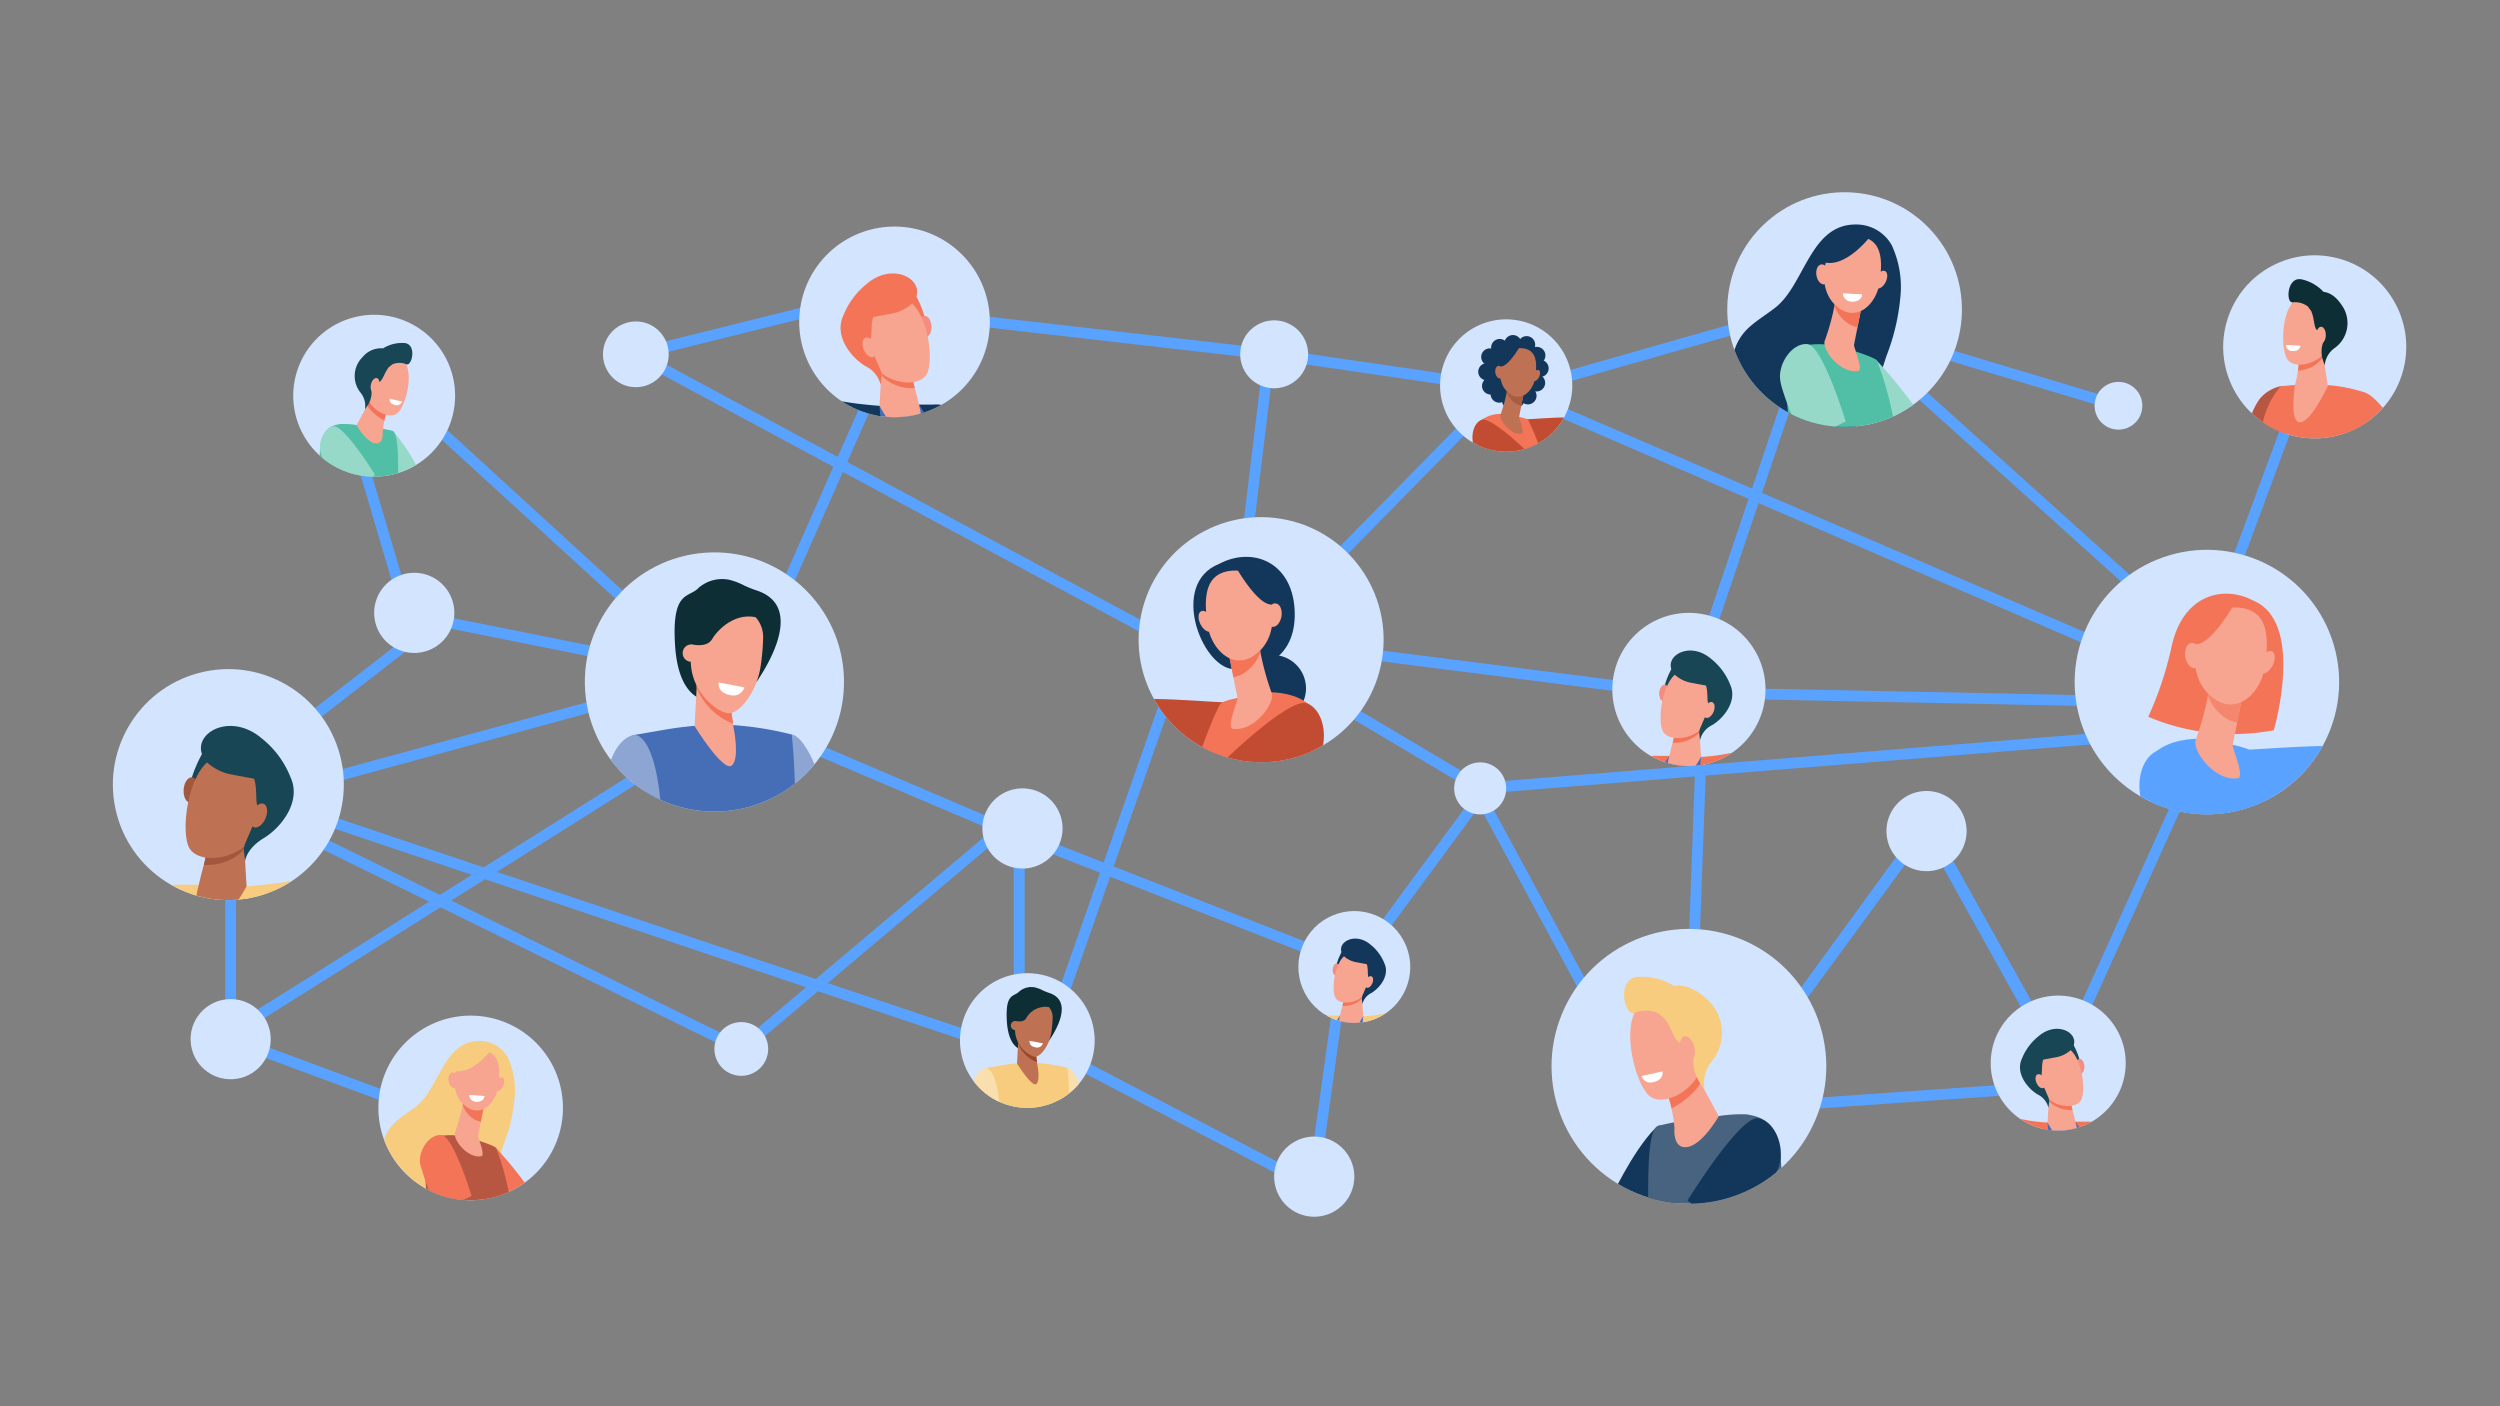 <?xml version="1.0" encoding="UTF-8"?> <svg xmlns="http://www.w3.org/2000/svg" xmlns:xlink="http://www.w3.org/1999/xlink" id="レイヤー_1" data-name="レイヤー 1" viewBox="0 0 320 180"><rect x="0" y="0" width="320" height="180" fill="#808080" stroke="none"/><defs><style> .cls-1 { fill: #d3e4ff; } .cls-2 { fill: #59a2ff; } .cls-3 { clip-path: url(#clip-path); } .cls-4 { fill: #13375b; } .cls-5 { fill: #96d9c9; } .cls-6 { fill: #50bfa5; } .cls-7 { fill: #f7a491; } .cls-8 { fill: #f47458; } .cls-9 { fill: #fff; } .cls-10 { clip-path: url(#clip-path-2); } .cls-11 { fill: #f29383; } .cls-12 { fill: #c24c32; } .cls-13 { clip-path: url(#clip-path-3); } .cls-14 { fill: #bf7154; } .cls-15 { fill: #a85d42; } .cls-16 { clip-path: url(#clip-path-4); } .cls-17 { fill: #f5866e; } .cls-18 { clip-path: url(#clip-path-5); } .cls-19 { fill: #466eb6; } .cls-20 { fill: #184655; } .cls-21 { fill: #f48c7f; } .cls-22 { clip-path: url(#clip-path-6); } .cls-23 { fill: #f7cc7f; } .cls-24 { fill: #a3573c; } .cls-25 { clip-path: url(#clip-path-7); } .cls-26 { clip-path: url(#clip-path-8); } .cls-27 { clip-path: url(#clip-path-9); } .cls-28 { clip-path: url(#clip-path-10); } .cls-29 { fill: #47637f; } .cls-30 { clip-path: url(#clip-path-11); } .cls-31 { clip-path: url(#clip-path-12); } .cls-32 { fill: #8ca5d2; } .cls-33 { fill: #0e2e35; } .cls-34 { clip-path: url(#clip-path-13); } .cls-35 { fill: #fadfae; } .cls-36 { fill: #96482a; } .cls-37 { clip-path: url(#clip-path-14); } .cls-38 { fill: #b75742; } .cls-39 { fill: #f8a492; } .cls-40 { clip-path: url(#clip-path-15); } </style><clipPath id="clip-path"><circle class="cls-1" cx="236.109" cy="39.624" r="15.018" transform="translate(190.292 274.61) rotate(-88.494)"></circle></clipPath><clipPath id="clip-path-2"><circle class="cls-1" cx="161.459" cy="81.878" r="15.682" transform="matrix(0.16, -0.987, 0.987, 0.16, 54.776, 228.136)"></circle></clipPath><clipPath id="clip-path-3"><path class="cls-1" d="M184.331,49.339a8.461,8.461,0,1,0,8.461-8.461A8.462,8.462,0,0,0,184.331,49.339Z"></path></clipPath><clipPath id="clip-path-4"><circle class="cls-1" cx="282.483" cy="87.303" r="16.924" transform="translate(-12.974 98.426) rotate(-19.33)"></circle></clipPath><clipPath id="clip-path-5"><circle class="cls-1" cx="216.181" cy="88.249" r="9.803" transform="translate(92.331 286.197) rotate(-80.173)"></circle></clipPath><clipPath id="clip-path-6"><circle class="cls-1" cx="29.228" cy="100.427" r="14.779" transform="translate(-24.797 10.866) rotate(-14.872)"></circle></clipPath><clipPath id="clip-path-7"><path class="cls-1" d="M102.3,41.2A12.2,12.2,0,1,0,114.5,29,12.2,12.2,0,0,0,102.3,41.2Z"></path></clipPath><clipPath id="clip-path-8"><circle class="cls-1" cx="173.354" cy="123.777" r="7.161" transform="translate(-34.172 75.762) rotate(-22.5)"></circle></clipPath><clipPath id="clip-path-9"><path class="cls-1" d="M254.811,136.077a8.64,8.64,0,1,0,8.639-8.639A8.639,8.639,0,0,0,254.811,136.077Z"></path></clipPath><clipPath id="clip-path-10"><circle class="cls-1" cx="216.181" cy="136.484" r="17.582" transform="translate(7.358 283.979) rotate(-67.5)"></circle></clipPath><clipPath id="clip-path-11"><path class="cls-1" d="M37.535,50.651A10.359,10.359,0,1,0,47.894,40.292,10.359,10.359,0,0,0,37.535,50.651Z"></path></clipPath><clipPath id="clip-path-12"><circle class="cls-1" cx="91.446" cy="87.292" r="16.587" transform="translate(-5.958 6.702) rotate(-4.065)"></circle></clipPath><clipPath id="clip-path-13"><circle class="cls-1" cx="131.497" cy="133.188" r="8.621" transform="translate(-55.663 131.993) rotate(-45)"></circle></clipPath><clipPath id="clip-path-14"><circle class="cls-1" cx="296.285" cy="44.396" r="11.715" transform="translate(167.935 315.103) rotate(-73.155)"></circle></clipPath><clipPath id="clip-path-15"><path class="cls-1" d="M72.058,141.813A11.812,11.812,0,1,1,60.247,130,11.811,11.811,0,0,1,72.058,141.813Z"></path></clipPath></defs><g><rect class="cls-2" x="186.366" y="57.093" width="0.534" height="56.221" transform="translate(78.437 259.518) rotate(-82.71)"></rect><polygon class="cls-2" points="159.184 87.544 159.438 87.075 82.122 45.445 113.028 37.757 112.899 37.24 80.652 45.259 159.184 87.544"></polygon><rect class="cls-2" x="82.931" y="65.558" width="0.535" height="106.719" transform="translate(-56.014 159.947) rotate(-71.444)"></rect><polyline class="cls-2" points="278.941 86.597 278.893 86.576 192.83 49.434 163.132 45.088 163.055 45.616 192.718 49.957 278.633 87.046"></polyline><polygon class="cls-2" points="168.488 150.648 172.327 123.051 172.131 122.975 128.356 105.794 89.267 89.125 89.057 89.615 128.154 106.287 171.74 123.395 167.959 150.575 168.488 150.648"></polygon><polygon class="cls-2" points="165.532 150.848 165.779 150.375 130.726 132.052 130.726 103.666 94.846 133.949 31.438 102.818 96.547 85.018 96.598 84.901 116.294 40.327 162.18 45.587 157.807 81.618 158.337 81.683 162.775 45.118 162.508 45.087 115.964 39.752 115.885 39.932 96.161 84.569 29.935 102.676 94.924 134.583 95.057 134.47 130.192 104.815 130.192 132.376 165.532 150.848"></polygon><polygon class="cls-2" points="276.17 90.137 276.18 89.602 216.551 88.387 233.494 38.157 232.988 37.986 215.812 88.907 276.17 90.137"></polygon><polyline class="cls-2" points="284.615 84.97 240.712 45.423 240.355 45.82 284.308 85.403"></polyline><rect class="cls-2" x="223.851" y="140.232" width="37.565" height="0.533" transform="translate(-9.233 17.316) rotate(-4.011)"></rect><polygon class="cls-2" points="189.4 101.185 189.484 101.178 271.184 94.558 271.141 94.026 189.526 100.639 164.483 85.769 164.211 86.228 189.4 101.185"></polygon><polygon class="cls-2" points="207.836 136.406 208.305 136.152 189.497 101.411 173.139 123.619 173.569 123.936 189.428 102.406 207.836 136.406"></polygon><polygon class="cls-2" points="158.939 84.119 191.36 51.106 236.182 38.328 236.036 37.815 191.078 50.63 191.029 50.682 158.558 83.745 158.939 84.119"></polygon><rect class="cls-2" x="67.122" y="65.113" width="0.534" height="33.179" transform="translate(-25.959 131.729) rotate(-78.671)"></rect><polygon class="cls-2" points="58.573 144.055 58.758 143.555 29.791 132.829 29.791 100.03 53.331 81.75 53.28 81.576 43.458 48.292 42.946 48.442 52.716 81.552 29.257 99.77 29.257 133.201 58.573 144.055"></polygon><rect class="cls-2" x="25.541" y="113.361" width="67.045" height="0.535" transform="translate(-51.428 48.886) rotate(-32.167)"></rect><rect class="cls-2" x="253.369" y="28.383" width="0.534" height="36.596" transform="translate(135.98 276.174) rotate(-73.285)"></rect><rect class="cls-2" x="192.465" y="114.41" width="49.214" height="0.534" transform="translate(94.615 327.458) rotate(-87.926)"></rect><polygon class="cls-2" points="132.38 138.647 153.67 77.874 153.166 77.696 131.876 138.47 132.38 138.647"></polygon><rect class="cls-2" x="68.668" y="36.178" width="0.535" height="61.028" transform="matrix(0.675, -0.738, 0.738, 0.675, -26.803, 72.52)"></rect><g><path class="cls-2" d="M284.52,91.693l.774-1.71-1.263-.568-.55,1.215-4.3-4.39L225.534,63.085l7.942-23.543,3.231-.922-.378-1.331-2.316.66.02-.059-1.312-.443-.325.963L193.832,49.4l-.885-.382-30.174-4.415-.012.082-.2-.023L115.7,39.294l-.206.467-8.27,18.717L83.292,45.592l30.252-7.525-.336-1.342L79.482,45.112l27.182,14.636L95.854,84.212l-5.195,1.421L46.578,45.294l-.935,1.022L89.079,86.065l-55.927,15.29-.712-.239-.16.478-2.063.564v-1.919L53.822,81.907l-.135-.452-.561-1.9,30.811,6.168.272-1.358-31.525-6.31L43.746,47.764l-1.328.39L51.15,77.746l-.309-.062-.272,1.358,1.023.2.634,2.148L28.832,99.562v2.975l-.094.025.094.046V133.5l29.992,11.1.481-1.3L30.217,132.533v-1.006l.478.761,25.686-16.154,38.605,18.953.346-.292,9.375-7.913,27.534,9.26-.907,2.588,1.306.459.913-2.6.4.136.441-1.314-.387-.13.126-.359,31.575,16.5.641-1.227L134.6,133.6l7.491-21.383,29.182,11.455-3.792,27.269,1.371.189,3.8-27.338,1,.741L189.373,103.2l18.291,33.786,1.218-.66-18.821-34.765,26.872-2.177-1.459,40.288,1.384.049,1.464-40.45,53.32-4.32-.111-1.38-53.158,4.307.3-8.189-1.384-.049-.3,8.35L189.627,100.2,164.335,85.186l-.707,1.191,25.334,15.043-16.269,22.087.1-.73-.509-.2-29.737-11.672,9.383-26.785,7.426,4,.657-1.218L152.4,82.8l1.816-5.187-1.306-.459-1.745,4.981-42.713-23,8.109-18.351,45.151,5.175-4.374,36.028.929.113-.024.182,1.03.131-1.312,1.336.988.969,2.048-2.085L214.853,89.5l.175-1.374-52.818-6.73,29.374-29.91,2.168-.618,30.065,12.979L215.224,89.32l61.362,1.25.027-1.384-59.474-1.212L225.092,64.4,278.387,87.4l4.482,4.581-19.262,42.588-16.923-30.345-28.14,38.647,1.163.752,26.8-36.582,17.142,30.8,20.26-44.8M195.842,50.271,231.859,40l-7.6,22.532Zm-32.752-4.22,28.085,4.11-.323.092-.129.132L160.487,81.174l-1.635-.208ZM33.108,102.8l27.28,9.175-4.09,2.572L32.635,102.932Zm108.15,7.6-10.106-3.967V102.75l-2.971,2.507L89.043,88.567,88.5,89.839,127,106.256l-22.589,19.065L63.6,111.6,88.169,96.142l-.738-1.173L61.9,111.025l-26.4-8.878L90.287,87.17l1,.92.935-1.022-.36-.33,4.988-1.363.133-.3,10.9-24.665L150.7,83.458Zm-11.491-4.67v.16l-.129-.051Zm3.592,27.218-2.207-1.154V107.921l9.648,3.787Zm-27.414-7.112,22.491-18.983,1.331.523v25.256l3.13,1.636-.2.566Zm-48.186-10.57,4.325-2.72,41.087,13.819-8.387,7.078ZM30.217,103.288l24.7,12.128-24.7,15.536Z"></path><polyline class="cls-2" points="287.957 87.887 281.998 87.992 281.974 86.607 285.508 86.545 284.06 85.752 282.451 84.303 281.299 87.411 280.001 86.93 281.344 83.306 239.754 45.851 240.682 44.823 281.859 81.915 297.523 39.632 298.821 40.113 282.966 82.912 284.863 84.621 288.287 86.497"></polyline><rect class="cls-2" x="223.425" y="139.807" width="38.415" height="1.384" transform="translate(-9.233 17.315) rotate(-4.011)"></rect><rect class="cls-2" x="252.944" y="27.958" width="1.384" height="37.446" transform="translate(136.07 276.22) rotate(-73.308)"></rect></g><rect class="cls-2" x="264.617" y="63.254" width="49.588" height="0.534" transform="translate(129.309 312.842) rotate(-69.673)"></rect></g><g><circle class="cls-1" cx="236.109" cy="39.624" r="15.018" transform="translate(190.292 274.61) rotate(-88.494)"></circle><g class="cls-3"><g><path class="cls-4" d="M243.293,37.486a12.684,12.684,0,0,0-1.159-6.116,5.185,5.185,0,0,0-4.623-2.634c-5.78-.007-6.515,7.629-10.195,10.575-1.124.9-2.381,1.634-3.445,2.6-3.928,3.585-2.158,10.22,1.449,13.362,2.5,2.181,6.437,3.42,9.522,1.715a9.708,9.708,0,0,0,3.7-3.989,54.55,54.55,0,0,0,2.912-7.406A27.613,27.613,0,0,0,243.293,37.486Z"></path><path class="cls-5" d="M241.132,56.775s-4.317-4.426-5.428-6.349.756-.672,2.664-1.177c.722-.192.539-4.425,1.905-3.049a62.771,62.771,0,0,1,5.056,6.2Z"></path><path class="cls-6" d="M234.994,44.258s-3.874-.765-5.642.713.379,14.609.377,16.785a61.339,61.339,0,0,1-1.214,7.863s11.742,2.52,13.607-.748c0,0,.531-12.45.452-14.016a43.445,43.445,0,0,0-2.3-8.655C239.791,45.514,234.994,44.258,234.994,44.258Z"></path><path class="cls-7" d="M234.97,38.266l-.057.313a29.827,29.827,0,0,1-1.31,4.944c-.552,1.042,1.891,4.366,4.243,3.96.7-.12-.591-3.053-.529-3.364.119-.595.28-1.406.445-2.238.093-.47.187-.945.275-1.393.252-1.27.457-2.31.457-2.31Z"></path><path class="cls-8" d="M234.913,38.579l.057-.313,3.524-.088s-.205,1.04-.457,2.31c-.088.445-.181.918-.274,1.385a3.305,3.305,0,0,1-1.683-.842,4.439,4.439,0,0,1-1.274-1.892C234.849,38.917,234.886,38.725,234.913,38.579Z"></path><path class="cls-7" d="M237.342,30.271a3.18,3.18,0,0,0-2.7,1.153c-1.041,1.343-2.163,5.5.423,7.759s5.143-.3,5.522-3.01S241.11,30.173,237.342,30.271Z"></path><path class="cls-4" d="M239.931,29.588s-3.238,4.64-6.321,4.018l-.086-1.979.285-.75,1.562-1,2.538-.578Z"></path><path class="cls-7" d="M241.349,36.133c-.309.6-.827.931-1.158.741s-.348-.829-.039-1.428.827-.931,1.157-.741S241.658,35.534,241.349,36.133Z"></path><path class="cls-7" d="M234.137,34.955c.129.7-.131,1.345-.58,1.438s-.918-.4-1.047-1.105.13-1.345.58-1.437S234.008,34.253,234.137,34.955Z"></path><path class="cls-9" d="M238.341,37.69l-2.436-.126a1.067,1.067,0,0,0,1.078,1.015C238.288,38.684,238.341,37.69,238.341,37.69Z"></path><path class="cls-9" d="M238.341,37.69l-2.436-.126a1.067,1.067,0,0,0,1.078,1.015C238.288,38.684,238.341,37.69,238.341,37.69Z"></path><path class="cls-5" d="M230.812,56.62s-2.542-5.636-2.928-7.823,1.49-4.933,3.456-4.756,4.912,9.908,4.912,9.908Z"></path></g></g></g><path class="cls-1" d="M241.465,106.378a5.13,5.13,0,1,0,5.13-5.13A5.13,5.13,0,0,0,241.465,106.378Z"></path><path class="cls-1" d="M268.11,51.937a3.053,3.053,0,1,0,3.053-3.053A3.053,3.053,0,0,0,268.11,51.937Z"></path><path class="cls-1" d="M158.748,45.352a4.346,4.346,0,1,0,4.346-4.346A4.346,4.346,0,0,0,158.748,45.352Z"></path><circle class="cls-1" cx="81.387" cy="45.352" r="4.207"></circle><path class="cls-1" d="M125.748,106.042a5.13,5.13,0,1,0,5.13-5.13A5.13,5.13,0,0,0,125.748,106.042Z"></path><path class="cls-1" d="M163.094,150.611a5.13,5.13,0,1,0,5.13-5.13A5.13,5.13,0,0,0,163.094,150.611Z"></path><path class="cls-1" d="M186.134,100.912a3.329,3.329,0,1,0,3.329-3.329A3.329,3.329,0,0,0,186.134,100.912Z"></path><path class="cls-1" d="M91.446,134.266a3.439,3.439,0,1,0,3.439-3.439A3.439,3.439,0,0,0,91.446,134.266Z"></path><circle class="cls-1" cx="29.524" cy="133.015" r="5.13" transform="translate(-9.355 2.428) rotate(-4.065)"></circle><path class="cls-1" d="M47.894,78.446a5.13,5.13,0,1,0,5.13-5.13A5.13,5.13,0,0,0,47.894,78.446Z"></path><g><circle class="cls-1" cx="161.459" cy="81.878" r="15.682" transform="matrix(0.16, -0.987, 0.987, 0.16, 54.776, 228.136)"></circle><g class="cls-10"><g><path class="cls-4" d="M156.029,72.185c4.3-2.282,9.3-.238,9.676,5.755s-3.854,8.105-7.915,7.709S149.736,74.7,156.029,72.185Z"></path><path class="cls-4" d="M158.62,88.108a4.274,4.274,0,1,0,4.274-4.273A4.273,4.273,0,0,0,158.62,88.108Z"></path><path class="cls-11" d="M153.722,90.56l-14.591-.5s-11.372-3.554-11.724-3.652-2.095-4.651-2.556-4.262,1.008,2.28.414,2.62-6.143-1.479-6.134-1.028c.019.843,3.355,1.248,3.292,1.644s-3.442-.756-3.776-.134,3.3.781,3.4,1.1-3.441.322-3.179.989c.143.362,3.148-.085,3.066.366s-2.332,1.16-2.129,1.561,1.811-.855,3.03-.687,2.188-.359,4.046.495,8.057,4.653,12.23,5.085S152.5,95.563,152.5,95.563Z"></path><path class="cls-12" d="M156.5,89.893c7.99.373.965,7.064.965,7.064l-11.806-1.676a22.874,22.874,0,0,1,.28-5.791C148.39,89.339,154.533,89.8,156.5,89.893Z"></path><path class="cls-8" d="M162.677,88.615s3.434-.061,5.26,1.933-2.87,17.535-3.2,20.073,1.691,9.286,1.691,9.286-10.838,2.186-13.936.131c0,0-.332-18.25,0-20.062s3.1-9.186,3.762-9.911S162.677,88.615,162.677,88.615Z"></path><path class="cls-7" d="M161.141,82.435s.024.137.067.368a35.16,35.16,0,0,0,1.533,5.814c.647,1.226-2.214,5.134-4.967,4.657-.82-.142.692-3.591.62-3.956-.14-.7-.328-1.654-.521-2.632-.109-.552-.219-1.111-.323-1.637-.3-1.494-.535-2.717-.535-2.717Z"></path><path class="cls-8" d="M161.208,82.8c-.043-.232-.067-.369-.067-.369l-4.126-.1s.24,1.223.535,2.717c.1.523.213,1.079.321,1.628a3.856,3.856,0,0,0,1.97-.99,5.2,5.2,0,0,0,1.492-2.225C161.282,83.2,161.24,82.976,161.208,82.8Z"></path><path class="cls-7" d="M158.364,73.035a3.715,3.715,0,0,1,3.164,1.355c1.219,1.581,2.533,6.468-.5,9.125s-6.021-.351-6.465-3.54S153.952,72.92,158.364,73.035Z"></path><path class="cls-7" d="M153.673,79.928c.361.7.968,1.094,1.355.871s.407-.975.046-1.679-.968-1.095-1.355-.871S153.311,79.224,153.673,79.928Z"></path><path class="cls-4" d="M158.147,72.513s2.6,4.647,4.457,4.862,2.1,2.684,2.1,2.684-.664-5.69-2.5-6.787A6.816,6.816,0,0,0,158.147,72.513Z"></path><path class="cls-7" d="M162.116,78.543c-.151.825.153,1.582.679,1.69s1.076-.473,1.227-1.3-.153-1.582-.679-1.691S162.267,77.717,162.116,78.543Z"></path><path class="cls-12" d="M158.07,104.368s8.389-4.3,10.238-6.589,1.444-6.678-.939-7.731S155.293,98.7,155.293,98.7Z"></path></g></g></g><g><path class="cls-1" d="M184.331,49.339a8.461,8.461,0,1,0,8.461-8.461A8.462,8.462,0,0,0,184.331,49.339Z"></path><g class="cls-13"><g><path class="cls-4" d="M195.722,44.11c-2.318-1.231-5.019-.129-5.221,3.105s2.079,4.373,4.27,4.159S199.117,45.467,195.722,44.11Z"></path><path class="cls-4" d="M191.9,49.4a1.1,1.1,0,1,1-1.1-1.1A1.1,1.1,0,0,1,191.9,49.4Z"></path><path class="cls-4" d="M193,50.441a1.1,1.1,0,1,1-1.1-1.1A1.1,1.1,0,0,1,193,50.441Z"></path><path class="cls-4" d="M194.443,51.232a1.1,1.1,0,1,1-1.1-1.1A1.1,1.1,0,0,1,194.443,51.232Z"></path><path class="cls-4" d="M191.415,47.583a1.1,1.1,0,1,1-1.1-1.1A1.1,1.1,0,0,1,191.415,47.583Z"></path><path class="cls-4" d="M191.793,45.691a1.1,1.1,0,1,1-1.1-1.1A1.1,1.1,0,0,1,191.793,45.691Z"></path><path class="cls-4" d="M193.066,44.487a1.1,1.1,0,1,1-1.1-1.1A1.1,1.1,0,0,1,193.066,44.487Z"></path><path class="cls-4" d="M194.752,43.987a1.1,1.1,0,1,1-1.1-1.1A1.1,1.1,0,0,1,194.752,43.987Z"></path><path class="cls-4" d="M196.506,44.124a1.1,1.1,0,1,1-1.1-1.1A1.1,1.1,0,0,1,196.506,44.124Z"></path><path class="cls-4" d="M197.813,45.5a1.1,1.1,0,1,1-1.1-1.1A1.1,1.1,0,0,1,197.813,45.5Z"></path><path class="cls-4" d="M197.779,49.009a1.1,1.1,0,1,1-1.1-1.1A1.1,1.1,0,0,1,197.779,49.009Z"></path><path class="cls-4" d="M196.678,50.661a1.1,1.1,0,1,1-1.1-1.1A1.1,1.1,0,0,1,196.678,50.661Z"></path><path class="cls-4" d="M198.226,47.152a1.1,1.1,0,1,1-1.1-1.1A1.1,1.1,0,0,1,198.226,47.152Z"></path><path class="cls-4" d="M195.165,51.073a1.1,1.1,0,1,1-1.1-1.1A1.1,1.1,0,0,1,195.165,51.073Z"></path><path class="cls-11" d="M196.966,54.024l7.873-.271s6.136-1.917,6.325-1.97,1.131-2.51,1.38-2.3-.544,1.23-.224,1.414,3.315-.8,3.309-.555c-.009.455-1.81.674-1.776.887s1.858-.408,2.038-.072-1.781.421-1.834.592,1.857.174,1.716.533c-.077.2-1.7-.045-1.655.2s1.259.626,1.149.842-.977-.461-1.635-.37a4.945,4.945,0,0,0-2.183.266c-1,.461-4.347,2.511-6.6,2.744s-7.224.762-7.224.762Z"></path><path class="cls-12" d="M195.467,53.664c-4.311.2-.521,3.812-.521,3.812l6.371-.905a12.359,12.359,0,0,0-.152-3.124C199.843,53.365,196.529,53.615,195.467,53.664Z"></path><path class="cls-8" d="M192.134,52.975a4.232,4.232,0,0,0-2.837,1.042c-.985,1.076,1.548,9.461,1.727,10.831s-.913,5.01-.913,5.01,5.848,1.18,7.519.071c0,0,.179-9.847,0-10.825a28.979,28.979,0,0,0-2.029-5.347C195.243,53.366,192.134,52.975,192.134,52.975Z"></path><path class="cls-14" d="M192.963,49.64s-.013.074-.036.2a19.033,19.033,0,0,1-.827,3.137c-.349.661,1.194,2.77,2.68,2.512.442-.076-.374-1.937-.334-2.134.075-.377.176-.892.281-1.42.058-.3.118-.6.174-.883.159-.807.288-1.466.288-1.466Z"></path><path class="cls-15" d="M192.927,49.839c.023-.125.036-.2.036-.2l2.226-.055s-.129.659-.288,1.466c-.056.282-.115.582-.174.878a2.085,2.085,0,0,1-1.062-.534,2.816,2.816,0,0,1-.806-1.2C192.887,50.054,192.91,49.932,192.927,49.839Z"></path><path class="cls-14" d="M194.461,44.569a2,2,0,0,0-1.707.731c-.657.852-1.366,3.489.268,4.923s3.248-.189,3.487-1.91S196.842,44.506,194.461,44.569Z"></path><path class="cls-14" d="M196.993,48.288c-.195.38-.523.59-.731.469s-.22-.525-.025-.906.522-.59.731-.47S197.188,47.908,196.993,48.288Z"></path><path class="cls-4" d="M194.579,44.287s-1.4,2.507-2.405,2.623-1.134,1.448-1.134,1.448.358-3.07,1.351-3.662A3.679,3.679,0,0,1,194.579,44.287Z"></path><path class="cls-14" d="M192.437,47.54c.082.445-.083.854-.366.912s-.58-.255-.662-.7.082-.854.366-.912S192.355,47.1,192.437,47.54Z"></path><path class="cls-12" d="M194.62,61.474s-4.526-2.319-5.524-3.555-.779-3.6.507-4.171,6.516,4.669,6.516,4.669Z"></path></g></g></g><g><circle class="cls-1" cx="282.483" cy="87.303" r="16.924" transform="translate(-12.974 98.426) rotate(-19.33)"></circle><g class="cls-16"><g><path class="cls-8" d="M288.343,76.842c-3.612-1.91-9.034-.912-10.442,6.211a44.373,44.373,0,0,1-2.926,8.7,28.031,28.031,0,0,0,16.07,1.721S295.134,79.557,288.343,76.842Z"></path><path class="cls-11" d="M290.832,96.673l15.748-.542s12.272-3.835,12.652-3.941,2.26-5.019,2.758-4.6-1.087,2.46-.447,2.827,6.63-1.6,6.62-1.11c-.02.91-3.621,1.348-3.553,1.775s3.715-.817,4.076-.145-3.561.843-3.668,1.184,3.714.347,3.431,1.067c-.154.391-3.4-.091-3.309.4s2.517,1.252,2.3,1.684-1.954-.923-3.27-.741-2.362-.388-4.367.533-8.695,5.022-13.2,5.488-14.449,1.524-14.449,1.524Z"></path><path class="cls-2" d="M287.834,95.954c-8.623.4-1.041,7.623-1.041,7.623l12.741-1.809a24.639,24.639,0,0,0-.3-6.249C296.587,95.355,289.958,95.855,287.834,95.954Z"></path><path class="cls-2" d="M281.168,94.574s-3.706-.066-5.676,2.086,3.1,18.924,3.454,21.663-1.825,10.021-1.825,10.021,11.7,2.36,15.04.142c0,0,.358-19.695,0-21.652s-3.343-9.913-4.06-10.7S281.168,94.574,281.168,94.574Z"></path><path class="cls-7" d="M282.825,87.905s-.025.147-.072.4a38,38,0,0,1-1.654,6.275c-.7,1.322,2.389,5.54,5.361,5.025.885-.153-.748-3.875-.669-4.27.15-.754.354-1.784.562-2.84l.348-1.767c.318-1.612.577-2.931.577-2.931Z"></path><path class="cls-17" d="M282.753,88.3c.047-.25.072-.4.072-.4l4.453-.111s-.259,1.319-.577,2.931c-.111.565-.229,1.165-.346,1.758a4.173,4.173,0,0,1-2.126-1.069,5.63,5.63,0,0,1-1.611-2.4C282.673,88.731,282.719,88.488,282.753,88.3Z"></path><path class="cls-7" d="M285.823,77.76a4.009,4.009,0,0,0-3.415,1.463c-1.316,1.7-2.734,6.979.535,9.847s6.5-.379,6.976-3.82S290.584,77.636,285.823,77.76Z"></path><path class="cls-7" d="M290.886,85.2c-.391.76-1.045,1.181-1.463.94s-.44-1.052-.05-1.812,1.045-1.181,1.463-.94S291.276,84.439,290.886,85.2Z"></path><path class="cls-8" d="M286.057,77.2s-2.8,5.016-4.81,5.247-2.269,2.9-2.269,2.9.717-6.141,2.7-7.325A7.364,7.364,0,0,1,286.057,77.2Z"></path><path class="cls-7" d="M281.773,83.7c.163.89-.165,1.707-.733,1.824s-1.16-.51-1.323-1.4.165-1.707.733-1.824S281.61,82.813,281.773,83.7Z"></path><path class="cls-2" d="M286.14,111.574s-9.054-4.638-11.049-7.11-1.558-7.207,1.013-8.344,13.034,9.34,13.034,9.34Z"></path></g></g></g><g><circle class="cls-1" cx="216.181" cy="88.249" r="9.803" transform="translate(92.331 286.197) rotate(-80.173)"></circle><g class="cls-18"><g><path class="cls-8" d="M198.976,94.616s3.461-.925,3.5-.646c.893,6.107,1.279,8.314,1.405,8.375.428.206,5.889-5.057,6.877-5.43a4.185,4.185,0,0,1,1.491-.163c1.187,0,1.422,0,1.422,0l.043,0,.023,1.117c-1.305,1.238-2.588,25.145-2.846,25.139-.288-.006-5.713-.035-5.456-.487,0,0,1.312-7.363,2.344-12.216.346-1.63,1.314-5.036,1.314-5.036-1.327.71-6.509,3.431-7.35,3.111C199.128,107.39,198.976,94.616,198.976,94.616Z"></path><path class="cls-19" d="M209.227,109.154a74.675,74.675,0,0,1,2.563-8.823,15.373,15.373,0,0,1,1.886-3.564l4.052.12s.093.026.122.031c.331.052.341,11.852.162,16.264a96.709,96.709,0,0,1-1.157,10.154l-1.156-.11c-.019.595-.033.987-.033.987-5.862,1.034-9.135-1.856-9.135-1.856S208.455,112.951,209.227,109.154Z"></path><path class="cls-8" d="M217.728,96.887a25.487,25.487,0,0,0,5.029-.787c.621-.3,5.666-4.59,5.666-4.59l-.349-11.119,3.618-.371s2.2,12.243,1.586,13.606c-.636,1.407-8.031,7.325-9.475,9.847-.832,1.453-.043,21.178-.312,21.361-1.926,1.067-10.021,2.012-9.9,1.392A223.7,223.7,0,0,0,217.728,96.887Z"></path><path class="cls-7" d="M217.519,93.318l.209,3.569s-2.5,4.582-3.863,3.989c-1.142-.5-.23-3.958-.23-3.958s.175-.792.422-1.7a6.537,6.537,0,0,0,.287-1.827C214.284,92.166,217.519,93.318,217.519,93.318Z"></path><path class="cls-8" d="M214.344,93.387c-.06-1.221,3.175-.069,3.175-.069l.021.348a1.767,1.767,0,0,1-.348.416,4.408,4.408,0,0,1-3.095.98A6.126,6.126,0,0,0,214.344,93.387Z"></path><g><path class="cls-20" d="M214.176,85.251a9.325,9.325,0,0,0-1.337,3.743,8.786,8.786,0,0,0,.334,2.842l4.149-5.232Z"></path><path class="cls-21" d="M212.386,88.659c-.045.595.2,1.1.545,1.124s.662-.435.707-1.029-.2-1.1-.545-1.124S212.431,88.065,212.386,88.659Z"></path><path class="cls-7" d="M218.729,87.388c.1-.024.217,4.906-1.181,6.1s-3.882,1.365-4.639.215c-.837-1.271-.209-6.485,1.887-7.644S218.729,87.388,218.729,87.388Z"></path><path class="cls-20" d="M219.011,84.322a7.915,7.915,0,0,1,2.445,3.293c.962,2.066-.781,4.28-2.268,5.18a2.91,2.91,0,0,0-1.586,1.944l-.079-.639a1.609,1.609,0,0,1,0-.591,2.77,2.77,0,0,1,.2-.526c.121-.278.51-1.23.664-1.483.408-.666.488-.81.262-1.427-.174-.476-.015-1.537-.286-2.32l-2.043-.385a4.256,4.256,0,0,1-1.941-1C212.484,84.292,216.067,81.825,219.011,84.322Z"></path><path class="cls-7" d="M218.184,90.625c-.236.547-.169,1.1.149,1.24s.768-.2,1-.743.169-1.1-.149-1.24S218.42,90.077,218.184,90.625Z"></path></g></g></g></g><g><circle class="cls-1" cx="29.228" cy="100.427" r="14.779" transform="translate(-24.797 10.866) rotate(-14.872)"></circle><g class="cls-22"><g><path class="cls-23" d="M3.289,110.026s5.217-1.394,5.279-.974c1.345,9.208,1.928,12.535,2.117,12.626.645.311,8.878-7.623,10.368-8.186a6.305,6.305,0,0,1,2.248-.245c1.79.006,2.144,0,2.144,0l.065,0,.035,1.683c-1.968,1.866-3.9,37.909-4.291,37.9-.434-.009-8.614-.053-8.225-.735,0,0,1.977-11.1,3.533-18.417.522-2.456,1.981-7.592,1.981-7.592-2,1.07-9.813,5.172-11.08,4.691C3.519,129.285,3.289,110.026,3.289,110.026Z"></path><path class="cls-23" d="M18.744,131.945a112.309,112.309,0,0,1,3.864-13.3,23.163,23.163,0,0,1,2.842-5.372l6.11.18s.141.039.184.046c.5.079.514,17.869.245,24.521a145.751,145.751,0,0,1-1.746,15.308L28.5,153.16c-.028.9-.048,1.488-.048,1.488-8.839,1.558-13.773-2.8-13.773-2.8S17.58,137.669,18.744,131.945Z"></path><path class="cls-23" d="M31.56,113.45s6.041-.44,7.582-1.187c.935-.453,8.543-6.919,8.543-6.919L47.158,88.58l5.454-.56S55.933,106.479,55,108.533c-.959,2.122-12.108,11.045-14.285,14.847-1.254,2.19-.064,31.928-.471,32.2-2.9,1.609-15.107,3.034-14.917,2.1A337.3,337.3,0,0,0,31.56,113.45Z"></path><path class="cls-14" d="M31.245,108.069l.315,5.381s-3.771,6.909-5.823,6.013c-1.723-.751-.348-5.966-.348-5.966s.263-1.195.636-2.569a9.837,9.837,0,0,0,.433-2.755C26.368,106.333,31.245,108.069,31.245,108.069Z"></path><path class="cls-24" d="M26.458,108.173c-.09-1.84,4.787-.1,4.787-.1l.031.525a2.718,2.718,0,0,1-.523.627,6.65,6.65,0,0,1-4.667,1.477A9.262,9.262,0,0,0,26.458,108.173Z"></path><g><path class="cls-20" d="M26.205,95.907s-1.933,3.087-2.016,5.643a13.257,13.257,0,0,0,.5,4.285l6.255-7.888Z"></path><path class="cls-24" d="M23.506,101.046c-.067.9.3,1.654.821,1.694s1-.656,1.066-1.552-.3-1.655-.821-1.694S23.574,100.149,23.506,101.046Z"></path><path class="cls-14" d="M33.069,99.129c.147-.036.328,7.4-1.78,9.2s-5.854,2.058-6.994.325c-1.263-1.917-.316-9.778,2.844-11.525S33.069,99.129,33.069,99.129Z"></path><path class="cls-20" d="M33.494,94.506a11.937,11.937,0,0,1,3.686,4.965c1.451,3.116-1.178,6.453-3.42,7.81s-2.39,2.931-2.39,2.931l-.119-.964a2.416,2.416,0,0,1,.006-.891,4.138,4.138,0,0,1,.3-.793c.183-.419.768-1.855,1-2.236.614-1,.735-1.221.394-2.152-.262-.716-.022-2.316-.43-3.5L29.444,99.1a6.406,6.406,0,0,1-2.926-1.5C23.654,94.462,29.056,90.742,33.494,94.506Z"></path><path class="cls-14" d="M32.248,104.009c-.356.825-.256,1.662.224,1.869s1.157-.294,1.513-1.12.256-1.662-.224-1.869S32.6,103.183,32.248,104.009Z"></path></g></g></g></g><g><path class="cls-1" d="M102.3,41.2A12.2,12.2,0,1,0,114.5,29,12.2,12.2,0,0,0,102.3,41.2Z"></path><g class="cls-25"><g><path class="cls-4" d="M135.912,49.121s-4.307-1.151-4.358-.8c-1.11,7.6-1.591,10.346-1.747,10.422-.533.256-7.328-6.293-8.558-6.757a5.183,5.183,0,0,0-1.856-.2c-1.477,0-1.769,0-1.769,0l-.054,0-.029,1.389c1.625,1.541,3.22,31.292,3.542,31.285.358-.007,7.11-.043,6.789-.607,0,0-1.632-9.162-2.916-15.2-.431-2.027-1.635-6.266-1.635-6.266,1.65.883,8.1,4.269,9.146,3.872C135.722,65.018,135.912,49.121,135.912,49.121Z"></path><path class="cls-19" d="M123.155,67.213a92.79,92.79,0,0,0-3.19-10.981,19.139,19.139,0,0,0-2.346-4.434l-5.043.149s-.116.032-.152.038c-.412.065-.424,14.75-.2,20.24a120.323,120.323,0,0,0,1.441,12.636l1.438-.137c.024.741.041,1.229.041,1.229,7.3,1.286,11.368-2.311,11.368-2.311S124.115,71.938,123.155,67.213Z"></path><path class="cls-4" d="M112.576,51.947s-4.986-.363-6.259-.98c-.771-.374-7.051-5.711-7.051-5.711L99.7,31.418l-4.5-.461s-2.741,15.236-1.974,16.932c.791,1.751,9.994,9.116,11.791,12.254,1.035,1.808.053,26.355.389,26.581,2.4,1.329,12.47,2.5,12.313,1.733A278.416,278.416,0,0,1,112.576,51.947Z"></path><path class="cls-7" d="M112.836,47.505l-.26,4.442s3.113,5.7,4.807,4.964c1.421-.62.287-4.926.287-4.926s-.218-.986-.525-2.12a8.15,8.15,0,0,1-.358-2.274C116.862,46.072,112.836,47.505,112.836,47.505Z"></path><path class="cls-8" d="M116.787,47.591c.075-1.519-3.951-.086-3.951-.086l-.025.434a2.262,2.262,0,0,0,.431.518,5.491,5.491,0,0,0,3.852,1.219A7.674,7.674,0,0,1,116.787,47.591Z"></path><g><path class="cls-8" d="M117,37.466a11.6,11.6,0,0,1,1.664,4.659,10.934,10.934,0,0,1-.415,3.537l-5.163-6.512Z"></path><path class="cls-21" d="M119.224,41.708c.055.74-.248,1.366-.678,1.4s-.824-.541-.88-1.28.248-1.366.678-1.4S119.168,40.968,119.224,41.708Z"></path><path class="cls-7" d="M111.33,40.126c-.121-.03-.27,6.105,1.47,7.595s4.831,1.7,5.773.268c1.042-1.582.261-8.071-2.348-9.513S111.33,40.126,111.33,40.126Z"></path><path class="cls-8" d="M110.979,36.31a9.867,9.867,0,0,0-3.042,4.1c-1.2,2.572.972,5.326,2.823,6.447a3.621,3.621,0,0,1,1.973,2.419l.1-.8a1.991,1.991,0,0,0-.005-.735,3.407,3.407,0,0,0-.25-.655c-.151-.346-.634-1.53-.826-1.845-.507-.829-.607-1.008-.326-1.776.217-.591.019-1.912.355-2.887l2.543-.479a5.3,5.3,0,0,0,2.416-1.24C119.1,36.274,114.643,33.2,110.979,36.31Z"></path><path class="cls-7" d="M112.008,44.154c.294.681.211,1.372-.185,1.543s-.955-.243-1.249-.924-.211-1.373.185-1.543S111.714,43.473,112.008,44.154Z"></path></g></g></g></g><g><circle class="cls-1" cx="173.354" cy="123.777" r="7.161" transform="translate(-34.172 75.762) rotate(-22.5)"></circle><g class="cls-26"><g><path class="cls-23" d="M160.786,128.428s2.528-.675,2.558-.472a50.926,50.926,0,0,0,1.026,6.118c.312.15,4.3-3.694,5.023-3.966a3.026,3.026,0,0,1,1.089-.119c.868,0,1.039,0,1.039,0l.031,0,.017.815c-.953.9-1.89,18.368-2.078,18.364-.211,0-4.174-.026-3.986-.356,0,0,.958-5.378,1.712-8.924.253-1.19.96-3.678.96-3.678-.969.518-4.755,2.506-5.369,2.273C160.9,137.759,160.786,128.428,160.786,128.428Z"></path><path class="cls-19" d="M168.274,139.048a54.6,54.6,0,0,1,1.872-6.445,11.22,11.22,0,0,1,1.378-2.6l2.96.087s.068.019.089.022c.242.039.249,8.658.118,11.881a70.642,70.642,0,0,1-.845,7.417l-.845-.08c-.014.435-.023.721-.023.721a8.219,8.219,0,0,1-6.674-1.356S167.71,141.822,168.274,139.048Z"></path><path class="cls-23" d="M174.484,130.087a18.6,18.6,0,0,0,3.674-.575c.453-.219,4.139-3.352,4.139-3.352l-.256-8.123,2.643-.271s1.609,8.944,1.159,9.939c-.465,1.028-5.867,5.351-6.922,7.193-.607,1.062-.031,15.47-.228,15.6-1.406.78-7.319,1.47-7.227,1.017A163.49,163.49,0,0,0,174.484,130.087Z"></path><path class="cls-7" d="M174.331,127.48l.153,2.607s-1.827,3.347-2.822,2.914c-.834-.364-.168-2.891-.168-2.891s.127-.579.308-1.245a4.8,4.8,0,0,0,.21-1.335C171.968,126.639,174.331,127.48,174.331,127.48Z"></path><path class="cls-8" d="M172.012,127.53c-.044-.891,2.319-.05,2.319-.05l.015.254a1.332,1.332,0,0,1-.253.3,3.227,3.227,0,0,1-2.262.716A4.45,4.45,0,0,0,172.012,127.53Z"></path><g><path class="cls-4" d="M171.889,121.587a6.829,6.829,0,0,0-.977,2.735,6.423,6.423,0,0,0,.244,2.076l3.031-3.822Z"></path><path class="cls-21" d="M170.582,124.077c-.033.434.145.8.4.821s.484-.318.517-.752-.146-.8-.4-.821S170.614,123.643,170.582,124.077Z"></path><path class="cls-7" d="M175.215,123.148c.071-.017.159,3.584-.863,4.459s-2.836,1-3.389.157c-.611-.929-.152-4.738,1.379-5.584S175.215,123.148,175.215,123.148Z"></path><path class="cls-4" d="M175.421,120.908a5.791,5.791,0,0,1,1.786,2.406c.7,1.51-.571,3.126-1.657,3.784a2.126,2.126,0,0,0-1.158,1.42l-.058-.467a1.168,1.168,0,0,1,0-.432,2.024,2.024,0,0,1,.147-.384c.088-.2.372-.9.485-1.083.3-.487.356-.592.191-1.042-.127-.348-.011-1.123-.208-1.695l-1.493-.281a3.118,3.118,0,0,1-1.418-.728C170.653,120.887,173.271,119.085,175.421,120.908Z"></path><path class="cls-7" d="M174.817,125.513c-.172.4-.124.8.109.905s.56-.142.733-.542.124-.806-.109-.906S174.99,125.113,174.817,125.513Z"></path></g></g></g></g><g><path class="cls-1" d="M254.811,136.077a8.64,8.64,0,1,0,8.639-8.639A8.639,8.639,0,0,0,254.811,136.077Z"></path><g class="cls-27"><g><path class="cls-8" d="M278.613,141.688s-3.05-.815-3.086-.569c-.786,5.382-1.127,7.327-1.237,7.38-.378.182-5.19-4.456-6.061-4.785a3.66,3.66,0,0,0-1.314-.143c-1.046,0-1.253,0-1.253,0h-.038l-.02.984c1.15,1.091,2.28,22.159,2.507,22.155.255,0,5.036-.031,4.809-.43,0,0-1.156-6.488-2.066-10.765-.305-1.436-1.157-4.438-1.157-4.438,1.168.625,5.735,3.023,6.476,2.742C278.479,152.946,278.613,141.688,278.613,141.688Z"></path><path class="cls-19" d="M269.579,154.5a65.564,65.564,0,0,0-2.259-7.776,13.56,13.56,0,0,0-1.661-3.14l-3.571.106s-.083.022-.108.027c-.292.045-.3,10.445-.143,14.333a85.211,85.211,0,0,0,1.02,8.948l1.019-.1c.017.525.028.87.028.87,5.167.911,8.051-1.636,8.051-1.636S270.259,157.846,269.579,154.5Z"></path><path class="cls-8" d="M262.088,143.69a22.509,22.509,0,0,1-4.433-.694c-.546-.265-4.993-4.045-4.993-4.045l.308-9.8-3.189-.327s-1.94,10.79-1.4,11.99c.561,1.241,7.078,6.456,8.351,8.679.733,1.28.037,18.663.275,18.824,1.7.94,8.831,1.773,8.72,1.227A197.119,197.119,0,0,1,262.088,143.69Z"></path><path class="cls-7" d="M262.272,140.544l-.184,3.146s2.2,4.038,3.4,3.515c1.007-.44.2-3.488.2-3.488s-.154-.7-.372-1.5a5.742,5.742,0,0,1-.254-1.61C265.123,139.529,262.272,140.544,262.272,140.544Z"></path><path class="cls-8" d="M265.069,140.6c.054-1.076-2.8-.061-2.8-.061l-.018.307a1.606,1.606,0,0,0,.305.367,3.886,3.886,0,0,0,2.728.863A5.435,5.435,0,0,1,265.069,140.6Z"></path><g><path class="cls-20" d="M265.218,133.435a8.212,8.212,0,0,1,1.178,3.3,7.73,7.73,0,0,1-.294,2.5l-3.656-4.611Z"></path><path class="cls-21" d="M266.8,136.439c.04.523-.175.967-.48.99s-.583-.383-.623-.907.176-.967.48-.99S266.755,135.914,266.8,136.439Z"></path><path class="cls-7" d="M261.205,135.318c-.086-.021-.191,4.323,1.041,5.379s3.421,1.2,4.088.189c.738-1.12.185-5.715-1.662-6.736S261.205,135.318,261.205,135.318Z"></path><path class="cls-20" d="M260.957,132.616a6.974,6.974,0,0,0-2.155,2.9c-.848,1.821.689,3.772,2,4.565a2.562,2.562,0,0,1,1.4,1.714l.07-.564a1.406,1.406,0,0,0,0-.521,2.389,2.389,0,0,0-.177-.463c-.106-.245-.449-1.084-.585-1.307-.359-.587-.429-.714-.23-1.258.153-.419.013-1.354.251-2.045l1.8-.339a3.75,3.75,0,0,0,1.711-.878C266.709,132.59,263.551,130.416,260.957,132.616Z"></path><path class="cls-7" d="M261.685,138.171c.208.482.15.971-.131,1.092s-.676-.172-.884-.654-.15-.972.131-1.093S261.477,137.688,261.685,138.171Z"></path></g></g></g></g><g><circle class="cls-1" cx="216.181" cy="136.484" r="17.582" transform="translate(7.358 283.979) rotate(-67.5)"></circle><g class="cls-28"><g><path class="cls-4" d="M211.836,157.374s3.961-5.292,5.408-7.8-.985-.874-3.469-1.533c-.941-.25-.161-5.385-1.939-3.593-2.917,2.939-5.842,9.307-5.842,9.307Z"></path><path class="cls-29" d="M212.264,144.1a47.884,47.884,0,0,1,7.362-1.182,18.486,18.486,0,0,1,3.987-.278c1.439.312,4.14.454,4.392,6.7.18,4.469.689,15.528,1.2,23l-18.321,1.112C211.712,161.959,209.838,144.836,212.264,144.1Z"></path><path class="cls-7" d="M217.121,137.58,220,142.872s-2.168,3.863-4.218,3.966c-1.721.086-1.45-2.457-1.45-2.457a15.842,15.842,0,0,0-1.1-4.761C212.409,138.147,217.121,137.58,217.121,137.58Z"></path><path class="cls-8" d="M216.859,139.7a10.828,10.828,0,0,1-2.9,2.174,8.41,8.41,0,0,0-.73-2.253c-.381-.68.418-1.167,1.389-1.494,1.3-.345,2.5-.546,2.5-.546l.553,1.017A4.638,4.638,0,0,1,216.859,139.7Z"></path><g><path class="cls-7" d="M215.643,128.666c.118-.085,2.957,6.53,1.725,8.91s-4.482,3.952-6.125,2.8c-1.817-1.269-3.8-8.675-1.612-11.38S215.643,128.666,215.643,128.666Z"></path><path class="cls-23" d="M209.648,125.034a7.88,7.88,0,0,1,4.614,1.163c.99-.153,2.441.014,4.407,1.868a5.784,5.784,0,0,1,.527,7.68,4.508,4.508,0,0,0-1.006,3.738l-.552-.805a5.168,5.168,0,0,1-.825-2.028,4.271,4.271,0,0,1-.039-1.347c.187-1.124-1.455-1.379-2.095-2.093-.492-.549-.913-2-1.7-2.918l-.816-.639a3.912,3.912,0,0,0-2.917-.011C207.99,130.314,206.784,125.235,209.648,125.034Z"></path><path class="cls-7" d="M215.109,134.408c.22.843.792,1.423,1.279,1.3s.7-.912.483-1.754-.791-1.423-1.278-1.3S214.89,133.566,215.109,134.408Z"></path></g><path class="cls-9" d="M212.8,137.14l-2.687.6a1.2,1.2,0,0,0,1.479.777C213.037,138.237,212.8,137.14,212.8,137.14Z"></path><path class="cls-4" d="M221.518,158.3s4.811-6.114,5.986-8.514-.081-6.2-2.413-6.651-9.084,10.518-9.084,10.518Z"></path></g></g></g><g><path class="cls-1" d="M37.535,50.651A10.359,10.359,0,1,0,47.894,40.292,10.359,10.359,0,0,0,37.535,50.651Z"></path><g class="cls-30"><g><path class="cls-5" d="M50.454,62.96s-2.334-3.118-3.186-4.594.58-.515,2.044-.9c.554-.147.095-3.173,1.142-2.117A24.241,24.241,0,0,1,53.9,60.829Z"></path><path class="cls-6" d="M50.2,55.139a28.28,28.28,0,0,0-4.338-.7,10.887,10.887,0,0,0-2.348-.163c-.848.183-2.44.267-2.588,3.947-.106,2.634-.406,9.15-.707,13.55l10.8.655C50.527,65.661,51.631,55.572,50.2,55.139Z"></path><path class="cls-7" d="M47.34,51.3l-1.7,3.118s1.277,2.276,2.485,2.337c1.013.051.854-1.448.854-1.448a9.352,9.352,0,0,1,.646-2.8C50.117,51.631,47.34,51.3,47.34,51.3Z"></path><path class="cls-8" d="M47.5,52.546A6.371,6.371,0,0,0,49.2,53.827a4.956,4.956,0,0,1,.43-1.328c.225-.4-.246-.687-.818-.88-.766-.2-1.472-.322-1.472-.322l-.326.6A2.717,2.717,0,0,0,47.5,52.546Z"></path><g><path class="cls-7" d="M48.211,46.045c-.07-.049-1.742,3.848-1.017,5.25s2.642,2.328,3.609,1.652c1.071-.748,2.241-5.111.95-6.705S48.211,46.045,48.211,46.045Z"></path><path class="cls-20" d="M51.743,43.905a4.64,4.64,0,0,0-2.718.686,3.036,3.036,0,0,0-2.6,1.1,3.409,3.409,0,0,0-.311,4.525,2.655,2.655,0,0,1,.593,2.2l.326-.475a3.026,3.026,0,0,0,.485-1.2,2.49,2.49,0,0,0,.023-.793c-.109-.662.858-.813,1.235-1.233.29-.324.538-1.18,1-1.72l.481-.376a2.3,2.3,0,0,1,1.718-.007C52.72,47.016,53.43,44.024,51.743,43.905Z"></path><path class="cls-7" d="M48.525,49.429c-.129.5-.466.838-.753.764s-.414-.538-.284-1.034.466-.838.752-.764S48.655,48.932,48.525,49.429Z"></path></g><path class="cls-9" d="M49.889,51.038l1.583.353a.708.708,0,0,1-.871.458C49.746,51.684,49.889,51.038,49.889,51.038Z"></path><path class="cls-5" d="M44.749,63.506a48.866,48.866,0,0,1-3.526-5.017c-.692-1.414.047-3.653,1.421-3.918S48,60.767,48,60.767Z"></path></g></g></g><g><circle class="cls-1" cx="91.446" cy="87.292" r="16.587" transform="translate(-5.958 6.702) rotate(-4.065)"></circle><g class="cls-31"><g><path class="cls-32" d="M101.342,94.02c.3.013,1.135.291,2.35,2.588,1.552,2.934,3.821,11.8,3.821,11.8l-6.772,2.522-.87-1.85L98.439,94.836S101.258,94.017,101.342,94.02Z"></path><path class="cls-19" d="M92.391,92.743a41.422,41.422,0,0,1,8.951,1.278s1.634,14.041-1.471,24.71c-.695,2.388.575,9.9.575,9.9l-20.065-.265s2.377-18.16,1.482-21.094-.917-13.156-.917-13.156.137-.022,4.508-.777A45.319,45.319,0,0,1,92.391,92.743Z"></path><path class="cls-7" d="M80.728,95.676c1.876-.7,2.793,16.2,3.046,23.158a81.907,81.907,0,0,0,10.555-.106c.678-.051,2.242-.624,2.916-.712a6.738,6.738,0,0,1,1.657-.079,31.252,31.252,0,0,1,3.884,1.749c.368.385,1.361,1.356,1.193,1.776s-1.91-1.17-1.91-1.17l-.852-.478c1.061,1.036,3.083,2.4,2.791,2.9s-2.108-.9-3.408-1.843c1.115,1.007,2.5,2.81,2.181,3.091-.286.252-1.862-1.834-3.546-2.435-.624-.223-1.246.394-1.737.468a3.533,3.533,0,0,1-1.272.071l-1.823-.517c-.621.056-.637.424-1.264.557-.728.155-1.923.318-2.85.545-5.34,1.3-7.121,1.91-8.756,1.909C76.581,124.553,76.294,97.34,80.728,95.676Z"></path><path class="cls-32" d="M77.167,111.546c-.351-7.127-.3-15.911,3.695-17.41,1.577-.591,4.355,2.965,3.856,17.555A30.056,30.056,0,0,1,77.167,111.546Z"></path><g><path class="cls-33" d="M96.893,75.594a14.424,14.424,0,0,1-1.676-.671,8.426,8.426,0,0,0-1.911-.72,4.607,4.607,0,0,0-3.876,1.034c-1.25,1.355-3.47.245-3.023,7.344.506,8.036,4.974,7.154,5.083,7.018s3.985-5.141,3.985-5.141,1.355,2.965,1.355,2.856S103.751,77.9,96.893,75.594Z"></path><path class="cls-7" d="M93.5,90.193l.386,2.871S94.751,97.2,93.639,98s-4.727-5.052-4.727-5.052l.382-7.276Z"></path><path class="cls-8" d="M89.17,88.028a8.236,8.236,0,0,0,4.658,4.6L93.5,90.193,89.294,85.67Z"></path><path class="cls-7" d="M93.273,77.753a3.828,3.828,0,0,1,4.409,3.872,29.193,29.193,0,0,1-.323,3.683c-.512,3.314-2.773,6.233-4.269,5.973s-5.257-3.12-4.595-7.837C88.9,80.531,90.8,78.152,93.273,77.753Z"></path><path class="cls-7" d="M89.533,84.007a1.115,1.115,0,1,1-.847-1.508A1.234,1.234,0,0,1,89.533,84.007Z"></path><path class="cls-33" d="M88.686,82.5s1.808.45,2.479-.713,3.07-3.673,6.119-2.632-2.683-2.53-2.927-2.53-3.172-.02-3.172-.02-2.257,1.856-2.338,2.06-.732,2.428-.732,2.428Z"></path></g><path class="cls-9" d="M91.993,87.351l3.29.629a1.464,1.464,0,0,1-1.768,1C91.741,88.7,91.993,87.351,91.993,87.351Z"></path></g></g></g><g><circle class="cls-1" cx="131.497" cy="133.188" r="8.621" transform="translate(-55.663 131.993) rotate(-45)"></circle><g class="cls-34"><g><path class="cls-35" d="M136.641,136.685c.158.006.59.151,1.222,1.345a44.834,44.834,0,0,1,1.985,6.13l-3.519,1.311-.452-.961-.745-7.4S136.6,136.683,136.641,136.685Z"></path><path class="cls-23" d="M131.989,136.021a21.5,21.5,0,0,1,4.652.664s.849,7.3-.764,12.843c-.362,1.241.3,5.146.3,5.146l-10.428-.138s1.235-9.439.77-10.964-.477-6.838-.477-6.838.071-.011,2.343-.4A23.686,23.686,0,0,1,131.989,136.021Z"></path><path class="cls-7" d="M125.927,137.545c.975-.365,1.452,8.42,1.583,12.037a42.559,42.559,0,0,0,5.486-.055c.352-.027,1.165-.325,1.516-.371a3.486,3.486,0,0,1,.861-.04,16.268,16.268,0,0,1,2.019.908c.191.2.707.706.62.924s-.993-.609-.993-.609l-.443-.248c.551.538,1.6,1.247,1.451,1.506s-1.1-.468-1.771-.959c.579.524,1.3,1.461,1.133,1.607-.149.131-.968-.954-1.843-1.266-.324-.116-.648.2-.9.244a1.826,1.826,0,0,1-.661.036l-.948-.268c-.322.029-.33.22-.656.289-.379.081-1,.166-1.482.283a25.6,25.6,0,0,1-4.551.993C123.771,152.554,123.622,138.41,125.927,137.545Z"></path><path class="cls-35" d="M124.076,145.794c-.183-3.7-.156-8.27,1.921-9.049.819-.307,2.263,1.541,2,9.124A15.645,15.645,0,0,1,124.076,145.794Z"></path><g><path class="cls-33" d="M134.329,127.108a7.533,7.533,0,0,1-.871-.349,4.355,4.355,0,0,0-.994-.374,2.4,2.4,0,0,0-2.015.537c-.649.7-1.8.127-1.571,3.817.264,4.177,2.586,3.719,2.642,3.648s2.072-2.672,2.072-2.672.7,1.541.7,1.484S137.893,128.308,134.329,127.108Z"></path><path class="cls-14" d="M132.566,134.7l.2,1.493s.449,2.15-.129,2.564-2.457-2.626-2.457-2.626l.2-3.781Z"></path><path class="cls-36" d="M130.315,133.57a4.283,4.283,0,0,0,2.421,2.391l-.17-1.266-2.187-2.35Z"></path><path class="cls-14" d="M132.447,128.23a1.99,1.99,0,0,1,2.292,2.012,15.193,15.193,0,0,1-.168,1.914c-.266,1.723-1.441,3.24-2.219,3.1a3.736,3.736,0,0,1-2.388-4.073A3.294,3.294,0,0,1,132.447,128.23Z"></path><path class="cls-14" d="M130.5,131.48a.579.579,0,1,1-.44-.783A.642.642,0,0,1,130.5,131.48Z"></path><path class="cls-33" d="M130.063,130.7s.94.233,1.288-.371a2.837,2.837,0,0,1,3.181-1.368c1.585.541-1.4-1.315-1.522-1.315l-1.648-.01s-1.173.965-1.215,1.071-.381,1.261-.381,1.261Z"></path></g><path class="cls-9" d="M131.782,133.218l1.71.327a.761.761,0,0,1-.919.522C131.651,133.919,131.782,133.218,131.782,133.218Z"></path></g></g></g><g><circle class="cls-1" cx="296.285" cy="44.396" r="11.715" transform="translate(167.935 315.103) rotate(-73.155)"></circle><g class="cls-37"><g><path class="cls-38" d="M286.824,61.325l5.461.558s.25-4.477.25-6.612c0-2.591-.22-5.928-.533-5.856a4.76,4.76,0,0,0-2.765,1.654C286.8,54.416,286.824,61.325,286.824,61.325Z"></path><path class="cls-8" d="M289.507,54.814c-.115.79-2.214,22.264-2.214,22.264,9.943,4.8,15.429.855,15.429.855s-.325-15.079.065-17.132c.258-1.358.579-10.381-.3-10.634a22.106,22.106,0,0,0-3.835-.815,36.7,36.7,0,0,0-6.721.084A10.659,10.659,0,0,0,289.507,54.814Z"></path><path class="cls-7" d="M297.322,45.2l.641,4.224s-2.341,5.03-3.738,4.594c-1.172-.366-.451-4.817-.451-4.817a12.18,12.18,0,0,0,.447-3.585C294.03,44.421,297.322,45.2,297.322,45.2Z"></path><path class="cls-8" d="M294.221,45.617c-.191-1.2,3.1-.416,3.1-.416l.053.35a1.923,1.923,0,0,1-.357.589,4.332,4.332,0,0,1-2.878,1.3A6.517,6.517,0,0,0,294.221,45.617Z"></path><g><path class="cls-7" d="M297.862,39.225c.093-.034.746,4.811-.493,6.144s-3.652,1.77-4.518.72c-.958-1.162-.909-6.369,1.017-7.74S297.862,39.225,297.862,39.225Z"></path><path class="cls-33" d="M294.6,35.758a5.345,5.345,0,0,1,2.807,1.6c.676.079,1.595.453,2.543,2.024A3.928,3.928,0,0,1,298.9,44.5a3.064,3.064,0,0,0-1.339,2.263l-.214-.628a3.5,3.5,0,0,1-.17-1.477,2.908,2.908,0,0,1,.219-.888c.327-.7-.7-1.168-.99-1.751-.221-.449-.232-1.477-.582-2.219l-.418-.567A2.652,2.652,0,0,0,293.5,38.7C292.555,38.91,292.691,35.368,294.6,35.758Z"></path><path class="cls-7" d="M296.468,42.885c-.01.591.259,1.075.6,1.081s.626-.468.636-1.06-.259-1.075-.6-1.08S296.478,42.294,296.468,42.885Z"></path></g><path class="cls-9" d="M294.456,44.251l-1.867-.1a.817.817,0,0,0,.826.778C294.415,45.013,294.456,44.251,294.456,44.251Z"></path><path class="cls-39" d="M312.569,77.305a.58.58,0,0,0,0-.138c-.147-1.487-1.381-13.975-1.589-14.506-.188-.479-5.726-8.4-5.726-8.4l-2.722,3.708,5.326,7.1c.12.451,2.041,8.881,2.041,8.881s.394,1.537.57,2.457c-.08.222-.159.431-.229.6a5.574,5.574,0,0,1-.574.922,6.275,6.275,0,0,0-.68,1.2c-.057.217-.158.668-.216.94s-.136.588-.149.736a1.42,1.42,0,0,1-.172.395.237.237,0,0,0,.28.343c.194-.064.344-.314.437-.47.262-.441.4-1.245.467-1.2s.295,1.408.331,1.562a16.812,16.812,0,0,0,.467,2.028c.156.29.362.242.416.06.047-.156-.172-2.373-.172-2.373s-.027-.283.1-.2.326,2.1.413,2.4.282.451.449.214a8.947,8.947,0,0,0-.146-2.423s-.039-.268.076-.243.258,1.74.347,1.888a.226.226,0,0,0,.422-.045,10.58,10.58,0,0,0-.2-2.195s.016-.151.087-.1.3,1.5.447,1.638a.156.156,0,0,0,.227,0c.272-.185-.144-1.568-.14-2.255a16.947,16.947,0,0,1-.22-2.279C312.542,77.511,312.559,77.384,312.569,77.305Z"></path><path class="cls-8" d="M309.584,59.278l-4.731,3.176a51.4,51.4,0,0,0-4.1-5.38c-1.793-1.769.653-7.19,1.808-6.883C305.148,50.877,309.584,59.278,309.584,59.278Z"></path></g></g></g><g><path class="cls-1" d="M72.058,141.813A11.812,11.812,0,1,1,60.247,130,11.811,11.811,0,0,1,72.058,141.813Z"></path><g class="cls-40"><g><path class="cls-23" d="M65.9,140.131a9.991,9.991,0,0,0-.912-4.81,4.077,4.077,0,0,0-3.636-2.071c-4.546-.006-5.124,6-8.018,8.317-.884.708-1.873,1.285-2.709,2.048-3.09,2.819-1.7,8.038,1.139,10.509,1.968,1.715,5.062,2.69,7.489,1.349a7.633,7.633,0,0,0,2.913-3.138,42.85,42.85,0,0,0,2.29-5.824A21.742,21.742,0,0,0,65.9,140.131Z"></path><path class="cls-8" d="M64.2,155.3a43.466,43.466,0,0,1-4.269-4.994c-.874-1.512.6-.528,2.1-.925.568-.151.424-3.48,1.5-2.4a49.328,49.328,0,0,1,3.977,4.88Z"></path><path class="cls-38" d="M59.37,145.458s-3.047-.6-4.438.56.3,11.49.3,13.2a48.313,48.313,0,0,1-.955,6.184s9.235,1.982,10.7-.588c0,0,.417-9.793.355-11.024a34.094,34.094,0,0,0-1.81-6.807C63.143,146.446,59.37,145.458,59.37,145.458Z"></path><path class="cls-7" d="M59.35,140.745s-.016.091-.045.246a23.5,23.5,0,0,1-1.029,3.889c-.435.819,1.487,3.433,3.337,3.114.55-.095-.466-2.4-.417-2.646.094-.468.22-1.106.35-1.76.073-.369.147-.743.217-1.095.2-1,.359-1.817.359-1.817Z"></path><path class="cls-8" d="M59.305,140.991c.029-.155.045-.246.045-.246l2.772-.069s-.161.817-.359,1.817c-.069.35-.143.722-.216,1.089a2.6,2.6,0,0,1-1.323-.662,3.5,3.5,0,0,1-1-1.488C59.256,141.257,59.284,141.106,59.305,140.991Z"></path><path class="cls-7" d="M61.216,134.457a2.5,2.5,0,0,0-2.125.906c-.819,1.057-1.7,4.326.332,6.1s4.045-.234,4.343-2.367S64.18,134.38,61.216,134.457Z"></path><path class="cls-23" d="M63.253,133.92s-2.547,3.649-4.972,3.16l-.068-1.557.224-.589,1.229-.789,2-.455Z"></path><path class="cls-7" d="M64.368,139.067c-.243.471-.651.732-.911.583s-.274-.652-.031-1.123.651-.732.911-.583S64.61,138.6,64.368,139.067Z"></path><path class="cls-7" d="M58.7,138.141c.1.552-.1,1.058-.456,1.13s-.722-.316-.824-.868.1-1.058.457-1.131S58.594,137.589,58.7,138.141Z"></path><path class="cls-9" d="M62,140.292l-1.916-.1a.838.838,0,0,0,.848.8C61.96,141.074,62,140.292,62,140.292Z"></path><path class="cls-9" d="M62,140.292l-1.916-.1a.838.838,0,0,0,.848.8C61.96,141.074,62,140.292,62,140.292Z"></path><path class="cls-8" d="M56.081,155.18a43.462,43.462,0,0,1-2.3-6.153c-.3-1.72,1.172-3.879,2.718-3.74s3.864,7.792,3.864,7.792Z"></path></g></g></g></svg> 